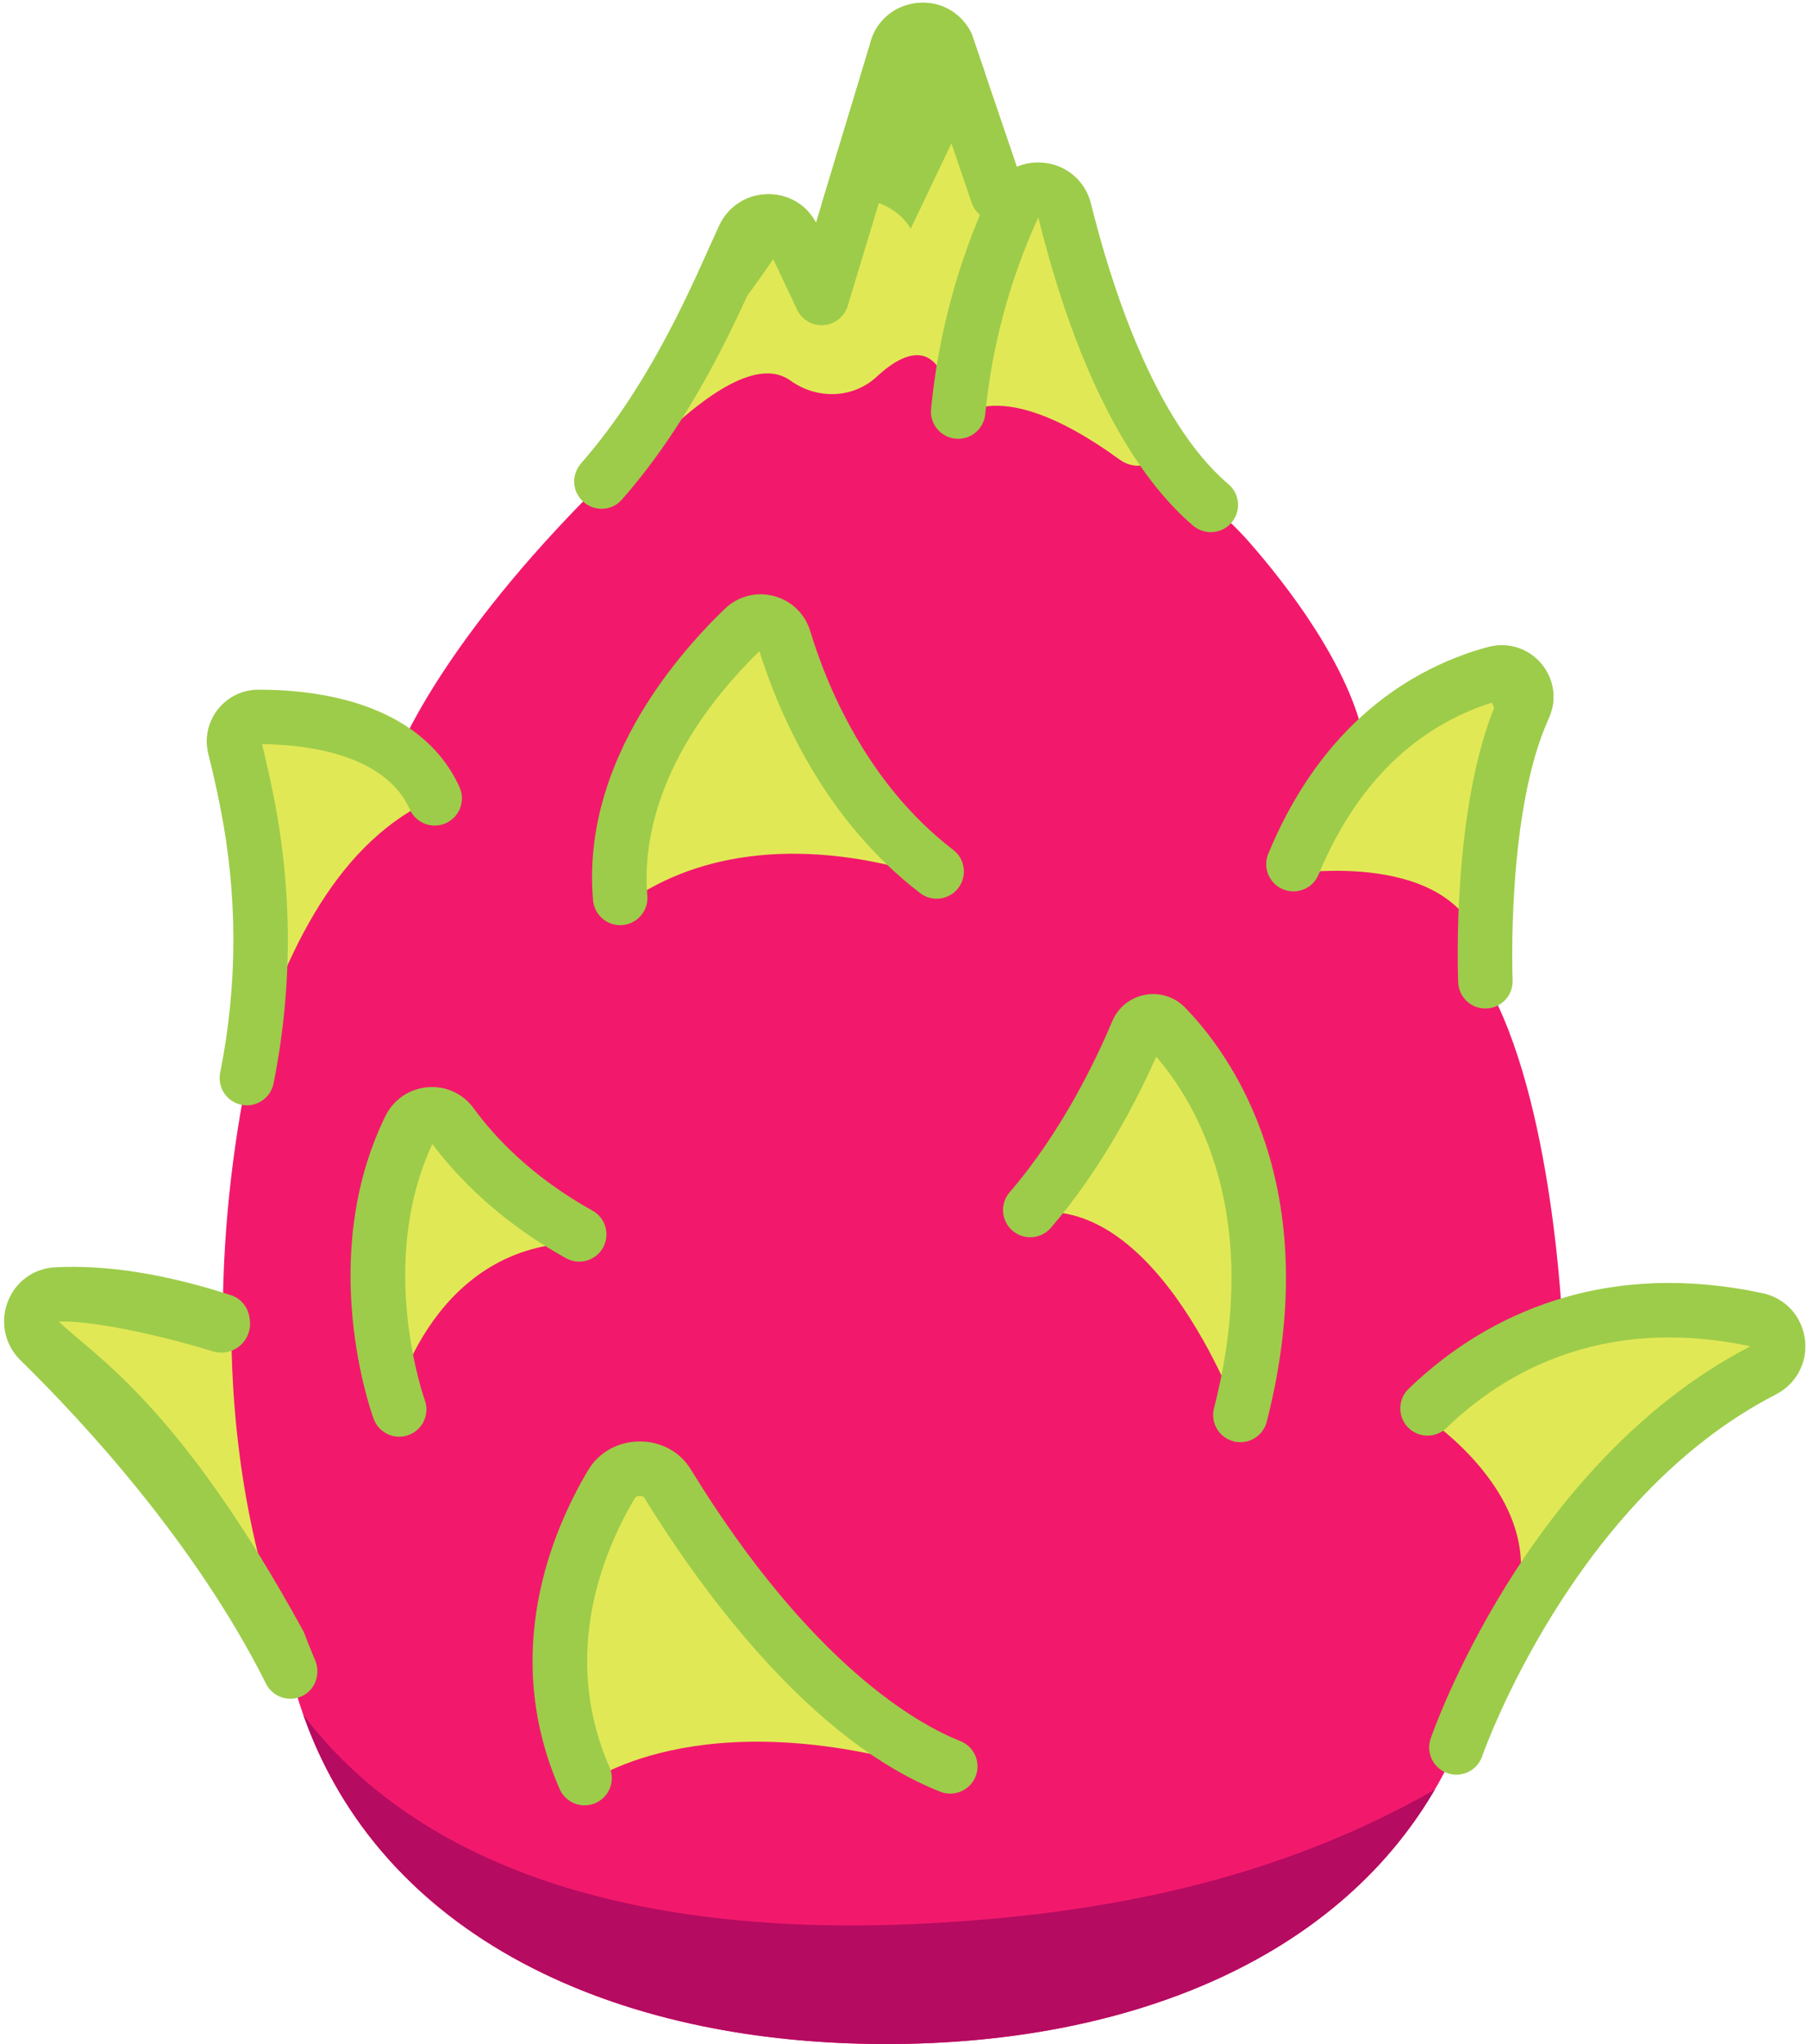 <?xml version="1.0" encoding="UTF-8"?><svg xmlns="http://www.w3.org/2000/svg" xmlns:xlink="http://www.w3.org/1999/xlink" baseProfile="basic" height="750.7" preserveAspectRatio="xMidYMid meet" version="1.0" viewBox="-1.5 -1.0 664.1 750.7" width="664.1" zoomAndPan="magnify"><g id="change1_1"><path d="M105.154,612.895c22.602,91.85,112.026,136.815,218.899,136.815c95.428,0,176.944-35.85,209.399-108.917 c0,0,33.459-97.793,112.754-138.539c8.312-4.271,6.717-16.587-2.422-18.541c-28.24-6.035-51.94-3.763-71.346,2.485 c0,0-3.239-83.775-28.336-126.797c0,0-2.657-63.778,14.144-100.581c3.179-6.963-3.066-14.452-10.472-12.517 c-11.866,3.101-27.409,9.576-42.281,23.064l-5.609,2.795c-5.142-28.283-29.339-59.025-42.615-74.152 c-4.297-4.896-9.053-9.346-14.02-13.56c-29.279-24.837-45.91-76.627-53.716-108.22c-2.245-9.085-14.704-10.348-18.613-1.846 l-6.078-4.188l-18.66-54.863c-4.349-8.325-16.758-6.501-18.528,2.722l-27.346,90.382l-10.588-22.422 c-3.598-7.619-14.438-7.56-17.973,0.088c-9.352,20.233-26.888,64.148-59.1,97.092c-53.842,55.066-67.986,92.519-67.986,92.519 c-15.562-11.481-37.799-13.431-51.223-13.417c-5.857,0.006-10.15,5.509-8.718,11.188c1.264,5.012,2.815,11.625,4.388,19.47 c6.748,33.655,6.797,68.339,0.066,101.997C79.864,441.511,69.793,530.951,105.154,612.895z" fill="#F2196C"/></g><g id="change2_1"><path d="M228.582,330.715c0,0,0-78.402,48.841-100.252c0,0,35.988,86.114,64.264,91.255 C341.687,321.718,277.422,296.013,228.582,330.715z" fill="#E1E856"/></g><g id="change2_2"><path d="M157.891,410.403c0,0-39.844,47.555-15.423,106.678c0,0,12.853-60.408,68.12-61.694 C210.588,455.388,161.747,418.115,157.891,410.403z" fill="#E1E856"/></g><g id="change2_3"><path d="M373.819,445.105c0,0,47.331-63.227,46.27-71.976c-1.061-8.749,61.694,73.261,34.703,149.093 C454.791,522.222,423.945,433.538,373.819,445.105z" fill="#E1E856"/></g><g id="change2_4"><path d="M342.972,649.465c0,0-106.678-91.255-105.393-110.534c0,0-55.267,52.697-24.42,115.675 C213.158,654.606,254.287,622.474,342.972,649.465z" fill="#E1E856"/></g><g id="change2_5"><path d="M83.43,486.52l-0.155-0.798c-21.771-7.078-42.435-10.71-60.894-9.761 c-8.577,0.441-12.453,10.973-6.315,16.98c22.313,21.836,65.222,67.736,92.169,121.494C89.68,571.433,83.639,526.37,83.43,486.52z" fill="#E1E856"/></g><path d="M20.124,484.391c12.631,12.375,44.03,30.006,89.927,113.912c-11.253-29.574-17.733-62.452-19.313-98.072 C69.615,491.859,33.98,483.723,20.124,484.391z" fill="none"/><g id="change3_1"><path d="M110.051,598.303c-45.898-83.906-77.297-101.537-89.927-113.912c11.09-0.534,36.131,4.571,56.517,10.922 c6.842,2.132,13.748-3.038,13.707-10.205c0-0.055-0.001-0.109-0.001-0.164c-0.003-0.627-0.064-1.254-0.183-1.869l-0.155-0.798 c-0.69-3.557-3.25-6.477-6.696-7.597c-23.899-7.772-45.611-11.221-64.528-10.247c-7.96,0.409-14.662,5.309-17.491,12.786 c-2.806,7.419-0.963,15.791,4.695,21.328c22.475,21.994,64.082,66.677,90.224,118.829c1.75,3.491,5.275,5.521,8.946,5.521 c1.734,0,3.5-0.453,5.126-1.418c4.364-2.589,5.935-8.156,3.932-12.818C112.756,605.258,111.381,601.796,110.051,598.303z" fill="#9DCC4A"/></g><g id="change2_6"><path d="M426.891,152.933l-41.348-79.328l-13.123,5.249l-26.237-63.519l-14.006-1.218l-28.87,97.107l-24.495-31.494 l-59.083,104.05c0,0,47.183-60.794,69.085-45.024c9.757,7.025,22.968,6.728,31.777-1.455c12.117-11.255,25.427-14.219,28.003,17.262 c0,0,13.56-21.392,61.078,13.17C419.642,174.984,432.589,163.865,426.891,152.933z" fill="#E1E856"/></g><g id="change2_7"><path d="M472.624,319.976c0,0,61.513-10.084,70.589,29.244l13.109-99.329 C556.322,249.891,493.801,255.438,472.624,319.976z" fill="#E1E856"/></g><g id="change2_8"><path d="M521.984,519.421c0,0,56.063,36.441,26.662,81.21c0,0,66.098-90.215,100.04-103.613 C648.687,497.017,630.957,447.963,521.984,519.421z" fill="#E1E856"/></g><g id="change2_9"><path d="M89.175,394.952c6.731-33.658,6.682-68.343-0.066-101.997c-1.573-7.845-3.124-14.458-4.388-19.47 c-1.432-5.679,2.861-11.182,8.718-11.188c13.424-0.013,35.661,1.937,51.223,13.417c5.612,4.14,10.357,9.52,13.506,16.495 C123.655,307.599,103.351,346.259,89.175,394.952z" fill="#E1E856"/></g><g id="change3_2"><path d="M93.428,252.297c0.049,0,0.102,0,0.152,0 M365.246,82.619l-6.079-4.189c-1.77-1.22-3.1-2.978-3.793-5.013 l-18.012-52.96c-0.041,0.166-0.086,0.332-0.136,0.496l-27.346,90.382c-1.198,3.959-4.71,6.772-8.835,7.077 c-4.127,0.302-8.013-1.963-9.779-5.703l-10.509-22.255c-1.026,2.216-2.116,4.645-3.308,7.3 c-9.533,21.241-24.961,55.617-50.544,84.756c-3.763,4.286-10.379,4.479-14.456,0.492l0,0c-3.819-3.734-3.997-9.781-0.478-13.798 c23.559-26.893,38.193-59.499,47.232-79.64c1.263-2.815,2.416-5.383,3.467-7.656c3.285-7.107,10.185-11.542,18.009-11.574 c7.441-0.043,14.063,3.922,17.567,10.391l19.71-65.146c1.806-8.141,8.238-14.139,16.542-15.359 c8.586-1.259,16.724,2.945,20.662,10.705c0.194,0.382,0.352,0.783,0.49,1.188l16.364,48.113c0.03-0.013,0.059-0.025,0.089-0.038 L365.246,82.619z" fill="#9DCC4A"/></g><g id="change3_3"><path d="M533.451,650.792c-1.075,0-2.169-0.175-3.243-0.543c-5.221-1.791-8.005-7.47-6.219-12.693 c0.356-1.042,8.944-25.861,27.599-56.014c17.32-27.996,46.965-65.987,89.88-88.097c-23.559-5-45.752-4.236-65.967,2.272 c-16.93,5.451-32.309,14.783-45.711,27.738c-3.971,3.838-10.302,3.731-14.14-0.24c-3.838-3.971-3.731-10.302,0.24-14.14 c15.621-15.1,33.615-25.999,53.482-32.396c23.653-7.615,49.391-8.539,76.501-2.745c8.339,1.782,14.453,8.392,15.575,16.837 c1.125,8.469-3.064,16.468-10.672,20.377c-74.659,38.363-107.542,131.947-107.865,132.888 C541.485,648.184,537.604,650.792,533.451,650.792z M641.793,493.521L641.793,493.521L641.793,493.521z" fill="#9DCC4A"/></g><g id="change3_4"><path d="M89.185,404.954c-0.65,0-1.31-0.063-1.972-0.196c-5.416-1.083-8.928-6.351-7.845-11.767 c6.494-32.473,6.472-65.468-0.065-98.07c-1.312-6.542-2.752-12.931-4.28-18.991c-1.441-5.713-0.192-11.655,3.426-16.304 c3.621-4.652,9.08-7.324,14.978-7.33c0.05,0,0.101,0,0.151,0c16.545,0,39.81,2.675,57.019,15.37 c7.422,5.475,13.035,12.348,16.684,20.426c2.273,5.033,0.035,10.957-4.998,13.229c-5.033,2.272-10.956,0.036-13.23-4.998 c-2.253-4.988-5.631-9.098-10.329-12.563c-13.048-9.626-32.652-11.353-43.992-11.459c1.49,5.997,2.895,12.276,4.18,18.687 c7.06,35.208,7.082,70.846,0.067,105.924C98.03,401.666,93.854,404.954,89.185,404.954z" fill="#9DCC4A"/></g><g id="change3_5"><path d="M544.094,369.4c-5.331,0-9.76-4.207-9.984-9.583c-0.111-2.659-2.478-64.6,14.216-103.297 c-9.643,2.772-23.148,8.493-36.115,20.253c-12.148,11.017-22.03,25.625-29.374,43.419c-2.107,5.105-7.953,7.536-13.059,5.429 c-5.105-2.107-7.536-7.953-5.429-13.059c8.483-20.555,20.065-37.581,34.426-50.604c13.363-12.12,29.432-20.879,46.47-25.332 c7.186-1.877,14.608,0.475,19.37,6.14c4.777,5.683,5.822,13.424,2.727,20.205c-15.596,34.164-13.275,95.4-13.249,96.015 c0.227,5.517-4.061,10.175-9.578,10.404C544.374,369.397,544.234,369.4,544.094,369.4z" fill="#9DCC4A"/></g><g id="change3_6"><path d="M443.244,194.45c-2.286,0-4.584-0.779-6.464-2.374c-16.675-14.146-40.075-45.274-56.901-113.228 c-10.488,22.904-17.031,47.197-19.487,72.287c-0.538,5.497-5.431,9.513-10.927,8.978c-5.497-0.539-9.516-5.431-8.978-10.927 c2.687-27.444,9.869-54.016,21.347-78.979c3.571-7.766,11.383-12.263,19.903-11.456c8.57,0.811,15.44,6.73,17.503,15.08 c7.026,28.433,22.926,79.622,50.477,102.993c4.212,3.573,4.73,9.883,1.157,14.095C448.897,193.25,446.08,194.45,443.244,194.45z" fill="#9DCC4A"/></g><g id="change3_7"><path d="M226.294,338.784c-5.131,0-9.498-3.926-9.951-9.133c-4.218-48.451,28.507-87.868,48.39-107.051 c4.797-4.628,11.51-6.392,17.959-4.711c6.462,1.682,11.477,6.504,13.414,12.901c5.906,19.498,20.583,55.862,52.528,80.346 c4.383,3.36,5.214,9.637,1.854,14.02c-3.36,4.384-9.636,5.213-14.02,1.854c-35.544-27.242-52.122-66.736-59.026-88.871 c-39.237,38.464-42.661,72.7-41.174,89.778c0.479,5.502-3.593,10.351-9.095,10.83C226.878,338.771,226.585,338.784,226.294,338.784z" fill="#9DCC4A"/></g><g id="change3_8"><path d="M454.112,528.678c-0.821,0-1.656-0.102-2.488-0.315c-5.35-1.37-8.577-6.818-7.206-12.168 c18.082-70.604-6.229-111.682-21.218-129.104c-7.033,15.838-19.96,41.126-38.7,62.847c-3.608,4.183-9.922,4.647-14.104,1.04 c-4.182-3.608-4.647-9.922-1.039-14.104c19.178-22.229,31.834-48.873,37.672-62.776c2.125-5.061,6.611-8.693,12-9.715 c5.395-1.023,10.908,0.714,14.745,4.651c16.425,16.851,52.228,65.407,30.02,152.124C462.635,525.674,458.57,528.678,454.112,528.678 z" fill="#9DCC4A"/></g><g id="change3_9"><path d="M145.132,526.656c-4.07,0-7.891-2.5-9.378-6.542c-0.877-2.384-21.196-58.997,4.271-111.15 c2.97-6.081,8.759-10.063,15.486-10.653c6.678-0.588,13.021,2.302,16.967,7.723c7.437,10.217,21.043,25.031,43.633,37.581 c4.828,2.682,6.567,8.77,3.885,13.598c-2.682,4.828-8.77,6.567-13.598,3.885c-24.806-13.781-40.269-30.159-49.083-41.93 c-20.584,43.992-2.967,93.554-2.785,94.055c1.887,5.183-0.776,10.924-5.956,12.82C147.438,526.458,146.275,526.656,145.132,526.656z" fill="#9DCC4A"/></g><g id="change3_10"><path d="M213.231,662.055c-3.852,0-7.523-2.238-9.166-5.993c-21.844-49.905-2.822-94.793,10.46-117.108 c3.898-6.548,10.938-10.49,18.831-10.543c7.845-0.069,14.896,3.76,18.847,10.2c44.385,72.335,84.036,93.91,99.023,99.829 c5.137,2.028,7.657,7.837,5.628,12.974c-2.028,5.137-7.837,7.657-12.974,5.628c-21.93-8.66-44.423-25.818-66.855-50.998 c-18.347-20.594-32.895-42.35-41.868-56.974c-0.303-0.494-1.092-0.655-1.666-0.661c-0.611,0.004-1.444,0.209-1.78,0.773 c-11.319,19.017-27.582,57.147-9.325,98.859c2.214,5.06-0.092,10.956-5.151,13.17C215.93,661.784,214.57,662.055,213.231,662.055z" fill="#9DCC4A"/></g><g id="change3_11"><path d="M313.404,71.87c8.627,0.647,16.014,4.887,19.604,11.129l27.302-57.186l-4.659-13.7 c-0.138-0.406-0.296-0.807-0.49-1.188c-3.938-7.76-12.076-11.964-20.662-10.705c-8.303,1.22-14.736,7.219-16.542,15.359 l-17.664,58.382C304.155,72.275,308.674,71.509,313.404,71.87z" fill="#9DCC4A"/></g><g id="change3_12"><path d="M226.328,168.867c0.004-0.003,0.008-0.006,0.012-0.009c-0.074-0.064-0.155-0.121-0.228-0.187 c-4.154-3.769-3.92-9.319,0.451-12.67c29.266-22.435,48.602-50.921,60.547-68.517c1.669-2.459,3.193-4.703,4.576-6.686 c1.044-1.496,2.325-2.826,3.788-3.98c-3.715-4.114-9.004-6.518-14.796-6.484c-7.824,0.032-14.725,4.467-18.009,11.574 c-1.051,2.273-2.204,4.841-3.467,7.656c-9.039,20.141-23.673,52.746-47.232,79.64c-2.721,3.106-3.221,7.422-1.547,10.948 C215.399,176.487,220.689,172.723,226.328,168.867z" fill="#9DCC4A"/></g><g id="change3_13"><path d="M550.796,268.238c0.476-0.295,0.946-0.599,1.426-0.888c5.211-3.137,10.717-5.935,16.447-8.375 c1.226-5.685-0.195-11.617-4.053-16.206c-4.763-5.665-12.184-8.018-19.37-6.14c-2.964,0.774-5.895,1.688-8.791,2.718 C542.563,248.634,547.858,258.56,550.796,268.238z" fill="#9DCC4A"/></g><g id="change4_1"><path d="M341.593,705.285c-117.869,6.655-192.734-25.011-231.65-76.406 c28.605,81.076,113.637,120.832,214.11,120.832c88.414,0,164.876-30.782,201.451-93.417 C468.121,689.101,405.76,701.662,341.593,705.285z" fill="#B50B61"/></g></svg>